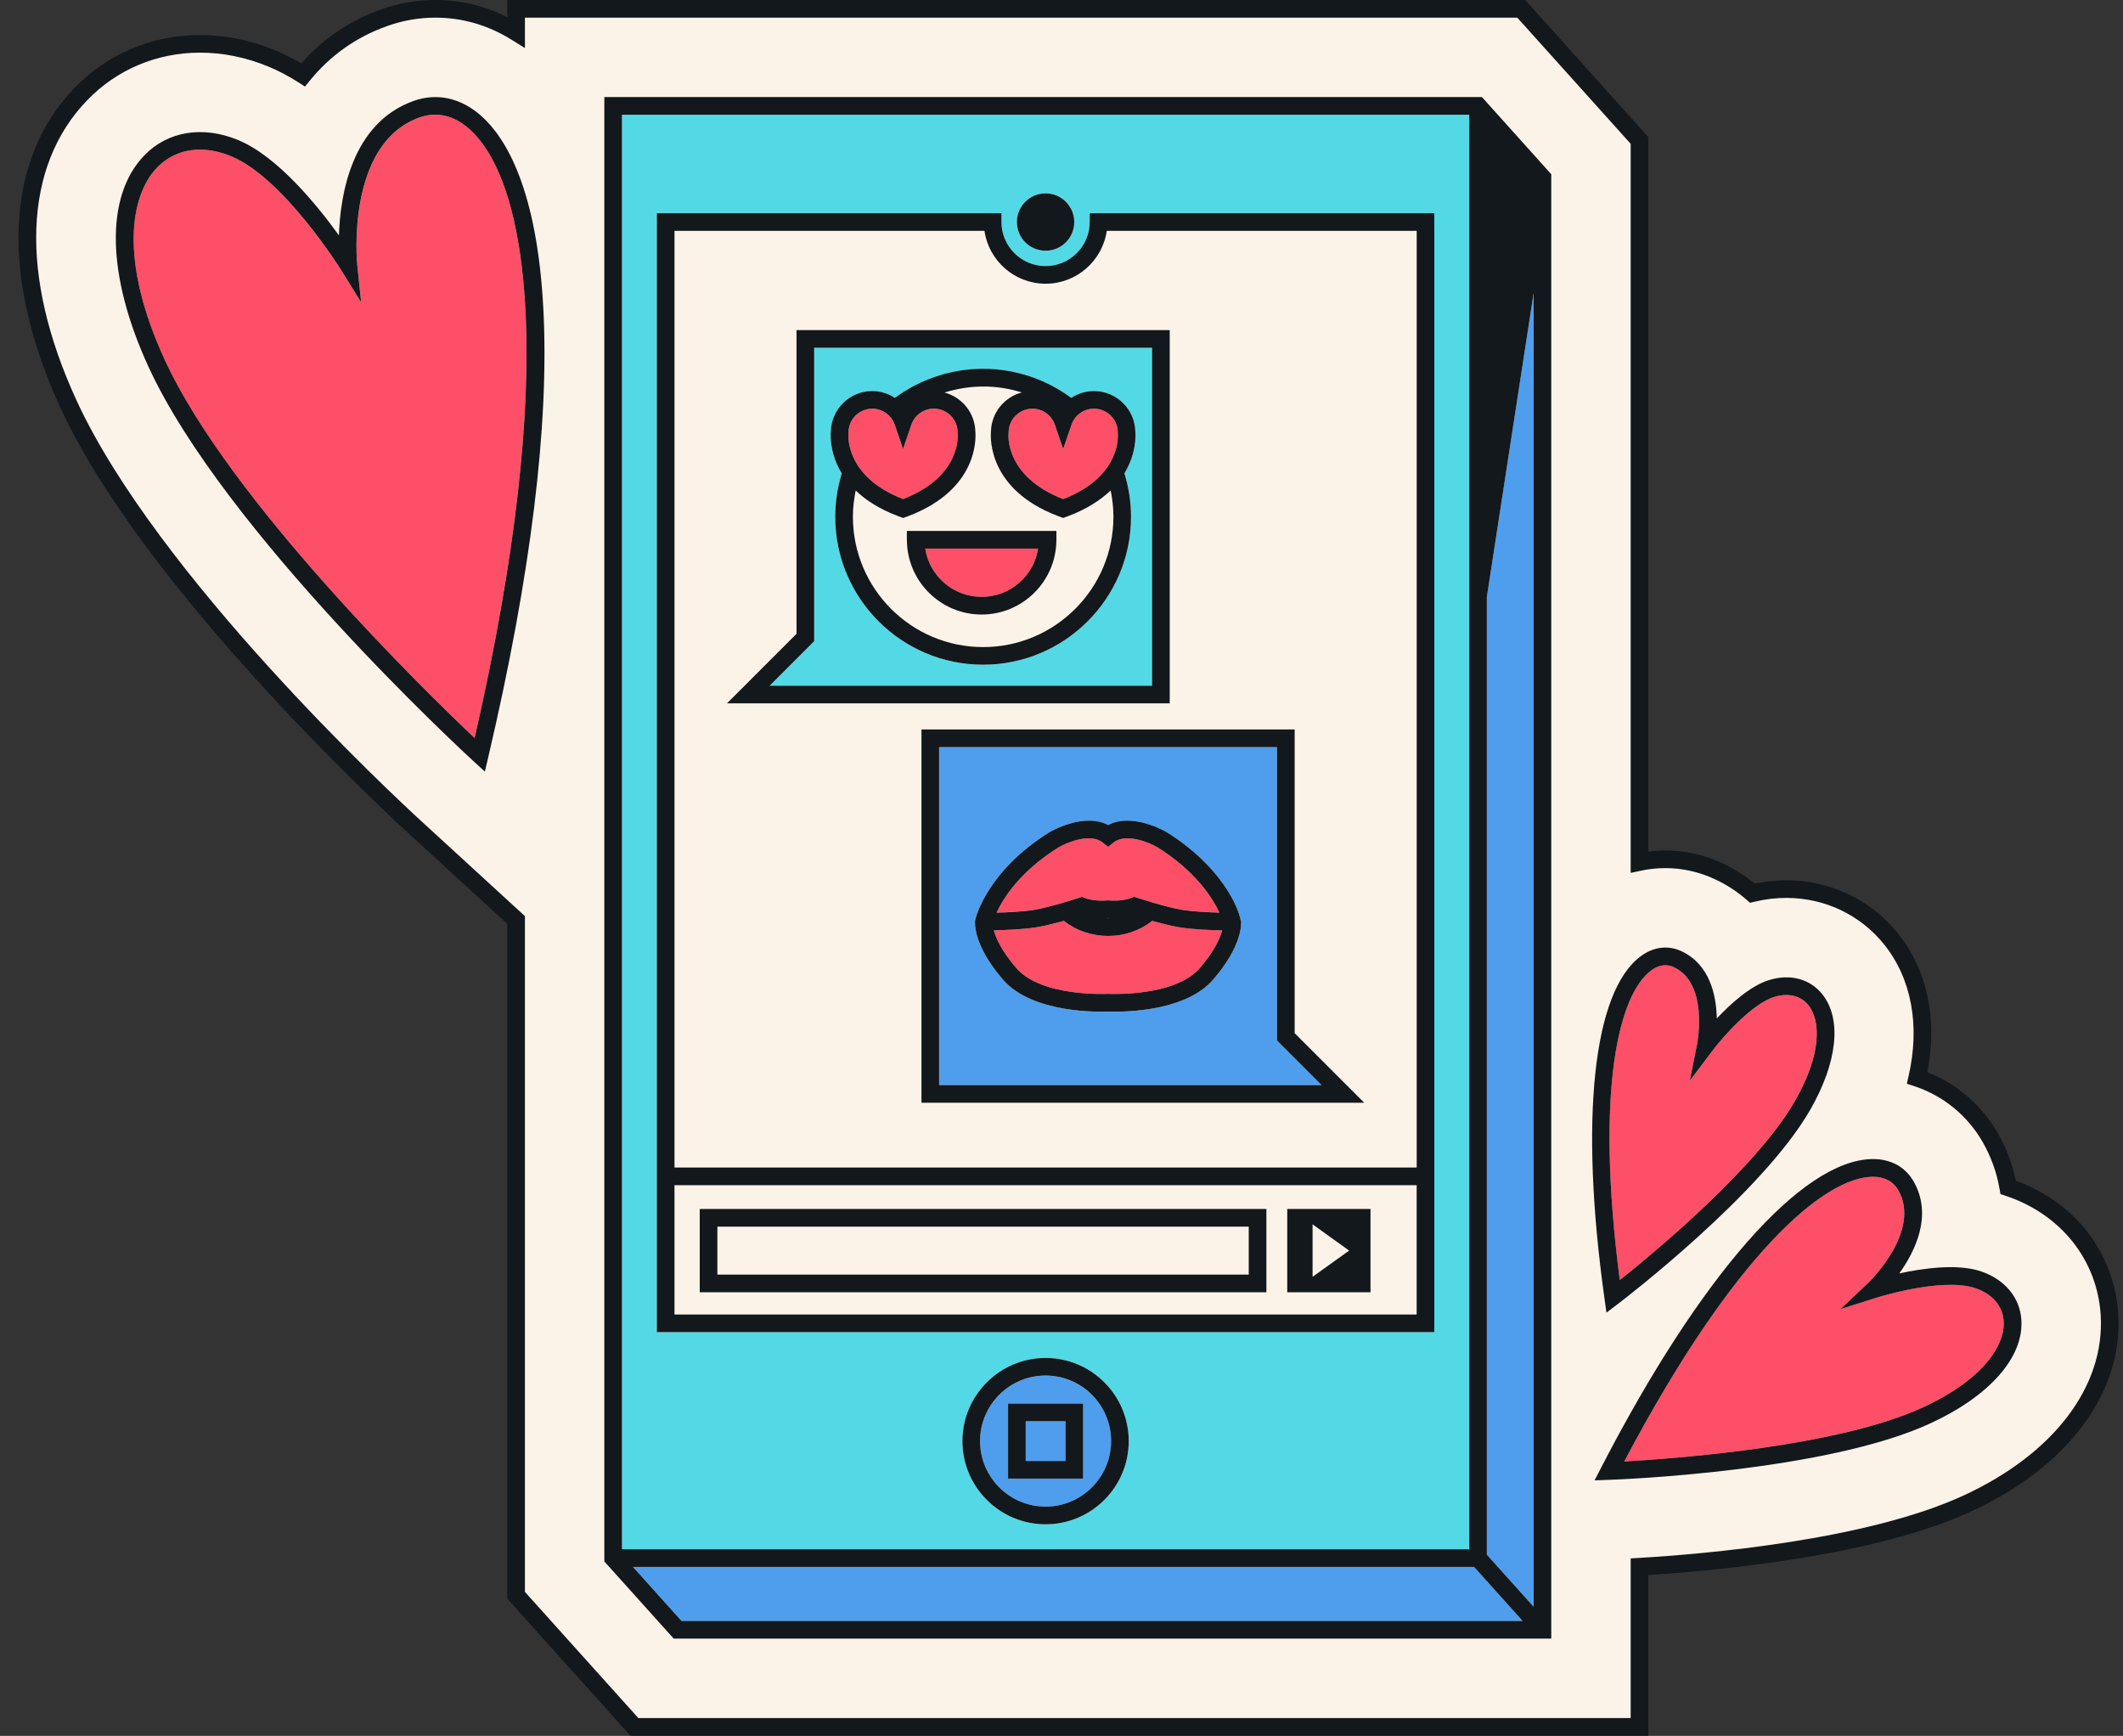 <?xml version="1.0" encoding="UTF-8"?><svg xmlns="http://www.w3.org/2000/svg" xmlns:xlink="http://www.w3.org/1999/xlink" height="393.4" preserveAspectRatio="xMidYMid meet" version="1.0" viewBox="-4.2 0.0 481.2 393.4" width="481.2" zoomAndPan="magnify"><rect x="-4.2" y="0.0" width="481.2" height="393.4" fill="#333333" stroke="none"/><g id="change1_1"><path d="M139.59,391.36l-26.81-29.82V208.5l-23.11-21.19c-6.09-5.59-59.96-55.7-78.4-95.88 C-2,62.53-0.98,36.99,14.09,21.37C21.17,14,30.79,9.94,41.15,9.94c5.46,0,10.94,1.12,16.27,3.32c2.35,0.97,4.71,2.21,7.07,3.72 c4.78-5.87,10.9-10.26,18.19-12.89C86.5,2.71,90.48,2,94.47,2c6.48,0,12.71,1.81,18.31,5.29V2h227.83l26.8,29.82v163.53 c1.92-0.4,3.88-0.61,5.85-0.61c4.18,0,8.26,0.91,12.11,2.7c2.83,1.32,5.38,2.99,7.64,4.97c2.53-0.61,5.12-0.92,7.7-0.92 c9.31,0,17.96,4.12,23.72,11.31c6.7,8.37,8.66,19.49,5.93,31.48c6.97,2.31,12.85,7.04,16.59,13.6c2.03,3.57,3.37,7.34,4.03,11.22 c13.37,4.44,22.15,15.49,22.96,28.9c1.01,16.99-11.03,32.95-32.19,42.73c-22.32,10.32-59.37,13.46-74.33,14.34v36.3H139.59z" fill="#FBF3E8"/></g><g id="change2_1"><path d="M236.77,113.11c-13.21-5.12-12.42-14.48-12.38-14.87l0.01-0.23c0-2.97,2.42-5.39,5.39-5.39 c2.3,0,4.34,1.46,5.09,3.63l1.9,5.51l1.88-5.51c0.75-2.17,2.79-3.63,5.09-3.63c2.97,0,5.39,2.42,5.39,5.39l0.01,0.22 C249.19,98.63,249.98,107.99,236.77,113.11z M212.87,98.23l-0.01-0.22c0-2.97-2.42-5.39-5.39-5.39c-2.3,0-4.34,1.46-5.09,3.63 l-1.89,5.51l-1.89-5.51c-0.75-2.17-2.79-3.63-5.09-3.63c-2.97,0-5.39,2.42-5.39,5.39l-0.01,0.23c-0.04,0.39-0.83,9.75,12.38,14.87 C213.7,107.99,212.91,98.63,212.87,98.23z M205.51,124.33c0.96,6.19,6.33,10.95,12.79,10.95c6.46,0,11.82-4.76,12.79-10.95H205.51z M263.13,210.14c-1.91-0.32-4.18-0.9-6.15-1.46c-2.87,2.23-6.31,3.42-10.03,3.42c-3.72,0-7.16-1.19-10.03-3.42 c-1.97,0.56-4.24,1.14-6.14,1.46c-2.9,0.48-7.13,0.64-9.71,0.7c0.47,1.73,1.74,4.68,5.11,8.58c5.67,6.55,20.51,5.83,20.66,5.82 l0.11-0.01l0.11,0.01c0.15,0.01,14.98,0.73,20.66-5.82c3.36-3.89,4.63-6.84,5.11-8.58C270.24,210.78,266.02,210.62,263.13,210.14z M258.17,192.02c-1.79-1.05-7.15-3.34-9.98-1.1l-1.24,0.99l-1.24-0.99c-2.82-2.24-8.19,0.05-10.02,1.13 c-8.71,5.45-12.48,11.48-14.01,14.77c2.49-0.07,6.04-0.23,8.44-0.63c4.03-0.67,10.15-2.72,10.21-2.74l0.71-0.23l0.69,0.28 c0.2,0.08,0.42,0.16,0.65,0.22c0.01,0,0.02,0.01,0.04,0.01c0.92,0.26,1.95,0.35,2.8,0.37c0.02,0,0.05,0.01,0.07,0.01h0.46 c0.29-0.01,0.54-0.02,0.72-0.03c0.1,0,0.2-0.01,0.28-0.02l0.08-0.01l0.12-0.01l0.21,0.02c0.81,0.08,3.3,0.14,5.02-0.56l0.69-0.28 l0.7,0.23c0.06,0.02,6.19,2.07,10.21,2.74c2.4,0.4,5.93,0.56,8.42,0.63C270.65,203.51,266.84,197.45,258.17,192.02z M102.22,29.25 c-3.51-3.12-7.45-4.02-11.4-2.59c-16.67,6.02-14.08,32.95-14.05,33.22l0.9,8.65l-4.59-7.38c-0.13-0.21-13.04-20.83-24.83-25.72 c-2.46-1.01-4.86-1.52-7.13-1.52c-3.76,0-7.15,1.39-9.76,4.11c-5.96,6.19-8.64,20.84,1.71,43.4c14.69,32,59.2,75.33,70.29,85.84 C122.56,83.45,115.44,41.02,102.22,29.25z M405.69,227.8c-1.74-2.17-4.57-2.85-7.76-1.86c-5.12,1.59-11.74,9.21-13.86,12.02 l-5.26,6.96l1.7-8.56c0.02-0.13,2.55-13.49-5.28-17.16c-0.65-0.3-1.31-0.46-1.97-0.46c-1.07,0-2.14,0.4-3.2,1.19 c-7.24,5.33-12.79,26.57-7.13,70.17c7.94-6.34,31.01-25.48,39.68-40.55C408.92,238.56,408.34,231.11,405.69,227.8z M443.4,291.88 c-7.48-2.44-21.98,2.11-22.13,2.16l-8.3,2.63l6.32-5.99c0.12-0.12,12.06-11.65,6.79-20.92c-1.15-2.02-3.12-3.08-5.72-3.08h-0.19 c-10.93,0.22-31.34,17.36-56.21,64.53c11.43-0.64,48.36-3.32,67.71-12.27c13.96-6.45,18.6-14.31,18.3-19.51 C449.76,295.93,447.36,293.17,443.4,291.88z" fill="#FD4F68"/></g><g id="change3_1"><path d="M285.25,235.81v-66.49h-76.6v76.59h86.7L285.25,235.81z M270.74,222.04c-5.7,6.58-17.64,7.23-22.15,7.23 c-0.82,0-1.4-0.02-1.64-0.03c-1.59,0.07-17.06,0.57-23.79-7.2c-6.78-7.82-6.42-12.86-6.36-13.4l0.04-0.22 c0.1-0.44,2.62-10.93,16.78-19.79c0.37-0.23,7.83-4.55,13.33-1.65c5.51-2.9,12.96,1.42,13.29,1.62 c12.43,7.78,16.32,17.15,16.77,20.05l0.08-0.01C277.16,209.18,277.51,214.22,270.74,222.04z M232.79,311.75 c-8.19,0-14.85,6.66-14.85,14.85c0,8.18,6.66,14.84,14.85,14.84s14.85-6.66,14.85-14.84C247.64,318.41,240.98,311.75,232.79,311.75z M241.29,335.1h-17v-17.01h17V335.1z M237.29,322.09v9.01h-9v-9.01H237.29z M340.92,367.36H150.28l-11.01-12.25h190.64 L340.92,367.36z M343.41,66.38v297.76l-10.61-11.8V135.27L343.41,66.38z" fill="#4F9EED"/></g><g id="change4_1"><path d="M180.33,78.81v66.49l-10.1,10.11h86.7v-76.6H180.33z M252.16,117.11c0,18.49-15.04,33.53-33.53,33.53 s-33.53-15.04-33.53-33.53c0-3.35,0.53-6.64,1.5-9.83c-2.72-4.47-2.55-8.55-2.48-9.37c0.05-5.13,4.24-9.29,9.39-9.29 c1.88,0,3.65,0.57,5.15,1.56c5.75-4.27,12.78-6.6,19.97-6.6s14.23,2.33,19.97,6.6c1.5-0.99,3.27-1.56,5.15-1.56 c5.15,0,9.34,4.16,9.39,9.29c0.07,0.82,0.24,4.9-2.48,9.36C251.64,110.46,252.16,113.76,252.16,117.11z M136.78,26v325.11H328.8V26 H136.78z M232.79,43.81c3.59,0,6.5,2.91,6.5,6.5c0,3.59-2.91,6.51-6.5,6.51c-3.59,0-6.5-2.92-6.5-6.51 C226.29,46.72,229.2,43.81,232.79,43.81z M232.79,345.44c-10.39,0-18.85-8.45-18.85-18.84c0-10.4,8.46-18.85,18.85-18.85 c10.39,0,18.85,8.45,18.85,18.85C251.64,336.99,243.18,345.44,232.79,345.44z M320.9,301.9H144.68V48.31h78.11v2 c0,5.51,4.49,9.99,10,9.99s10-4.48,10-9.99v-2h78.11V301.9z" fill="#53D9E5"/></g><g id="change5_1"><path d="M475.92,297.88c-0.83-13.85-9.68-25.36-23.2-30.29c-0.77-3.72-2.12-7.32-4.04-10.7 c-3.62-6.35-9.26-11.23-16.01-13.9c2.32-12.03-0.03-23.14-6.68-31.44c-6.14-7.66-15.36-12.05-25.28-12.05 c-2.39,0-4.79,0.25-7.17,0.75c-2.21-1.82-4.67-3.36-7.32-4.61c-5.3-2.47-11.08-3.38-16.81-2.65V31.06L341.5,0H110.78v3.88 C105.66,1.3,100.19,0,94.47,0c-4.23,0-8.42,0.74-12.46,2.2c-7.02,2.53-13.04,6.62-17.93,12.17c-1.97-1.16-3.94-2.16-5.89-2.96 C52.61,9.1,46.88,7.94,41.15,7.94c-10.91,0-21.04,4.28-28.51,12.04c-15.67,16.25-16.83,42.6-3.2,72.29 c18.6,40.53,72.75,90.91,78.87,96.52l22.47,20.59V362.3l27.91,31.06h230.72v-36.42c16.07-1.03,51.43-4.35,73.17-14.4 C464.52,332.41,476.98,315.71,475.92,297.88z M440.9,338.91c-22.01,10.17-58.81,13.29-73.61,14.16l-1.88,0.11v36.18H140.48 l-25.7-28.59V207.62l-23.76-21.78c-6.05-5.55-59.66-55.42-77.94-95.24C0.17,62.48,1.06,37.75,15.53,22.75 c6.71-6.98,15.81-10.82,25.63-10.82c5.2,0,10.42,1.07,15.51,3.17c2.23,0.92,4.5,2.12,6.76,3.56l1.5,0.96l1.12-1.38 c4.61-5.66,10.44-9.79,17.32-12.27C86.97,4.66,90.71,4,94.47,4c6.12,0,11.92,1.68,17.26,4.99l3.05,1.9V4h224.93l25.7,28.59v165.23 l2.41-0.51c1.79-0.38,3.62-0.57,5.44-0.57c3.89,0,7.68,0.85,11.26,2.52c2.63,1.23,5.04,2.8,7.17,4.66l0.78,0.68l1.01-0.24 c2.39-0.58,4.82-0.87,7.23-0.87c8.7,0,16.78,3.85,22.16,10.56c6.19,7.73,8.16,18.31,5.54,29.78l-0.4,1.77l1.73,0.57 c6.55,2.17,12.05,6.68,15.48,12.69c1.89,3.33,3.17,6.89,3.8,10.57l0.2,1.18l1.14,0.38c12.56,4.17,20.83,14.56,21.59,27.12 C472.89,314.24,461.29,329.49,440.9,338.91z M320.9,48.31h-78.11v2c0,5.51-4.49,9.99-10,9.99c-5.51,0-10-4.48-10-9.99v-2h-78.11 V301.9H320.9V48.31z M218.94,52.31c0.97,6.77,6.82,11.99,13.86,11.99c7.04,0,12.88-5.22,13.86-11.99h70.25V264.6H148.68V52.31 H218.94z M148.68,297.9V268.6H316.9v29.31H148.68z M232.79,56.82c3.59,0,6.5-2.91,6.5-6.5s-2.91-6.5-6.5-6.5s-6.5,2.91-6.5,6.5 S229.2,56.82,232.79,56.82z M232.79,307.75c-10.39,0-18.85,8.46-18.85,18.85s8.46,18.85,18.85,18.85s18.85-8.46,18.85-18.85 S243.19,307.75,232.79,307.75z M232.79,341.44c-8.19,0-14.85-6.66-14.85-14.85s6.66-14.85,14.85-14.85 c8.19,0,14.85,6.66,14.85,14.85S240.98,341.44,232.79,341.44z M224.29,335.1h17.01v-17.01h-17.01V335.1z M228.29,322.09h9.01v9.01 h-9.01V322.09z M132.78,22v331.87l15.72,17.49h198.91V39.49L331.7,22H132.78z M332.81,352.34V135.27l10.61-68.89v297.76 L332.81,352.34z M328.81,26v109.12v215.99H136.78V26H328.81z M139.27,355.11h190.64l11.01,12.25H150.28L139.27,355.11z M154.4,292.86h128.44v-18.87H154.4V292.86z M158.4,277.99h120.44v10.87H158.4V277.99z M287.57,292.86h18.87v-18.87h-18.87V292.86z M293.31,277.47l8.29,5.95l-8.29,5.95V277.47z M260.93,74.81h-84.59v68.83l-15.76,15.76h100.35V74.81z M256.93,155.41h-86.69 l10.1-10.1V78.81h76.59V155.41z M204.66,165.32v84.59h100.35l-15.76-15.76v-68.84H204.66z M295.35,245.91h-86.69v-76.59h76.59v66.49 L295.35,245.91z M185.11,117.11c0,18.49,15.04,33.53,33.52,33.53c18.49,0,33.53-15.04,33.53-33.53c0-3.35-0.52-6.65-1.5-9.84 c2.72-4.47,2.55-8.54,2.48-9.36c-0.05-5.13-4.24-9.29-9.39-9.29c-1.88,0-3.65,0.57-5.15,1.55c-5.75-4.27-12.78-6.6-19.98-6.6 c-7.19,0-14.22,2.34-19.97,6.6c-1.5-0.98-3.27-1.55-5.15-1.55c-5.14,0-9.33,4.16-9.39,9.29c-0.07,0.82-0.24,4.9,2.48,9.37 C185.63,110.47,185.11,113.76,185.11,117.11z M243.76,92.62c2.97,0,5.39,2.42,5.39,5.39l0.01,0.22c0.04,0.4,0.83,9.76-12.38,14.88 c-13.21-5.13-12.42-14.49-12.38-14.87l0.01-0.23c0-2.97,2.42-5.39,5.39-5.39c2.3,0,4.35,1.46,5.09,3.63l1.89,5.5l1.89-5.51 C239.41,94.08,241.46,92.62,243.76,92.62z M227.41,88.94c-3.99,1.05-6.96,4.66-7,8.97c-0.12,1.44-0.58,13.04,15.15,19.02 c0.18,0.07,0.37,0.14,0.56,0.21l0.68,0.24l1.18-0.44c4.27-1.62,7.34-3.66,9.56-5.79c0.4,1.96,0.63,3.95,0.63,5.97 c0,16.28-13.25,29.53-29.53,29.53c-16.28,0-29.52-13.25-29.52-29.53c0-2.01,0.23-4,0.63-5.96c2.21,2.13,5.28,4.16,9.54,5.78 c0.18,0.07,0.37,0.14,0.56,0.21l0.68,0.24l1.18-0.44c15.75-5.99,15.29-17.58,15.17-19.02c-0.05-4.31-3.01-7.92-7-8.97 c2.83-0.88,5.78-1.36,8.77-1.36C221.63,87.58,224.58,88.06,227.41,88.94z M188.11,98.24l0.01-0.23c0-2.97,2.42-5.39,5.39-5.39 c2.3,0,4.35,1.46,5.09,3.63l1.89,5.5l1.89-5.51c0.75-2.17,2.79-3.63,5.09-3.63c2.97,0,5.39,2.42,5.39,5.39l0.01,0.22 c0.04,0.4,0.83,9.77-12.38,14.88C187.29,107.99,188.07,98.63,188.11,98.24z M201.36,122.33c0,9.34,7.6,16.94,16.94,16.94 s16.94-7.6,16.94-16.94v-2h-33.89V122.33z M231.09,124.33c-0.96,6.19-6.33,10.94-12.79,10.94s-11.83-4.75-12.79-10.94H231.09z M277.02,208.65c-0.45-2.9-4.34-12.27-16.77-20.05c-0.34-0.2-7.78-4.52-13.29-1.62c-5.5-2.9-12.96,1.42-13.34,1.65 c-14.16,8.86-16.67,19.36-16.77,19.8l-0.04,0.21c-0.06,0.55-0.42,5.58,6.35,13.4c6.73,7.77,22.2,7.27,23.79,7.2 c0.24,0.01,0.82,0.03,1.64,0.03c4.51,0,16.45-0.65,22.15-7.23c6.77-7.82,6.42-12.85,6.35-13.4L277.02,208.65z M235.7,192.05 c1.83-1.07,7.2-3.36,10.02-1.12l1.24,0.99l1.24-0.99c2.83-2.24,8.19,0.05,9.97,1.1c8.67,5.43,12.48,11.49,14.03,14.8 c-2.48-0.07-6.02-0.23-8.41-0.63c-4.02-0.67-10.15-2.72-10.21-2.74l-0.71-0.24l-0.69,0.28c-1.72,0.7-4.21,0.65-5.02,0.57l-0.21-0.02 l-0.12,0.01l-0.08,0.01c-0.08,0.01-0.18,0.01-0.28,0.02c-0.17,0.01-0.42,0.02-0.72,0.02c-0.15,0-0.29,0-0.46,0 c-0.02,0-0.05,0-0.07,0c-0.85-0.02-1.88-0.12-2.8-0.37c-0.01,0-0.03-0.01-0.04-0.01c-0.22-0.06-0.44-0.14-0.65-0.22l-0.69-0.28 l-0.71,0.24c-0.06,0.02-6.19,2.07-10.21,2.74c-2.4,0.4-5.95,0.56-8.44,0.63C223.21,203.53,226.99,197.5,235.7,192.05z M247.39,208.09c-0.29,0.01-0.58,0.01-0.86,0c0,0,0,0,0.01,0c0.17-0.01,0.32-0.02,0.43-0.03c0.11,0.01,0.25,0.02,0.41,0.03 C247.38,208.09,247.38,208.09,247.39,208.09z M267.72,219.42c-5.67,6.55-20.51,5.83-20.66,5.82l-0.11-0.01l-0.11,0.01 c-0.15,0.01-14.99,0.73-20.66-5.82c-3.38-3.9-4.64-6.85-5.12-8.58c2.58-0.06,6.81-0.22,9.71-0.7c1.91-0.32,4.18-0.9,6.15-1.45 c2.87,2.23,6.31,3.41,10.03,3.42c3.72,0,7.16-1.19,10.03-3.42c1.97,0.56,4.24,1.14,6.15,1.46c2.9,0.48,7.11,0.65,9.7,0.7 C272.35,212.58,271.09,215.53,267.72,219.42z M104.88,26.27c-4.61-4.1-10.08-5.3-15.41-3.37c-13.89,5.02-16.54,21.06-16.85,30.44 c-4.95-6.87-13.94-17.91-22.84-21.6c-8.02-3.32-15.99-2.01-21.3,3.51c-8.9,9.25-8.54,27.13,0.96,47.84 c17.08,37.21,71.43,87.36,73.74,89.47l2.52,2.31l0.78-3.33c9.64-41.12,13.84-75.24,12.48-101.42 C117.55,42.98,110.53,31.29,104.88,26.27z M103.37,167.26c-11.09-10.51-55.6-53.84-70.29-85.84c-10.35-22.56-7.68-37.21-1.72-43.4 c2.62-2.72,6-4.11,9.76-4.11c2.26,0,4.67,0.5,7.12,1.52c11.8,4.88,24.71,25.5,24.84,25.71l4.58,7.38l-0.9-8.64 c-0.03-0.27-2.62-27.21,14.05-33.23c3.94-1.43,7.88-0.53,11.39,2.6C115.45,41.02,122.56,83.45,103.37,167.26z M359.92,297.49 l2.72-2.07c1.32-1.01,32.55-24.93,43.45-43.88c6.21-10.81,7.24-20.61,2.74-26.23c-2.79-3.48-7.3-4.67-12.07-3.19 c-4.23,1.31-8.71,5.38-11.83,8.69c-0.11-5.21-1.55-12.21-7.99-15.23c-3.04-1.42-6.33-1.03-9.25,1.13 c-10.81,7.98-13.89,36.91-8.24,77.4L359.92,297.49z M370.06,219.93c1.07-0.79,2.14-1.18,3.2-1.18c0.66,0,1.32,0.15,1.97,0.46 c7.83,3.67,5.3,17.03,5.28,17.16l-1.7,8.55l5.26-6.96c2.12-2.8,8.74-10.43,13.87-12.02c3.19-0.99,6.02-0.31,7.76,1.87 c2.65,3.31,3.23,10.76-3.08,21.74c-8.67,15.08-31.74,34.22-39.68,40.55C357.28,246.5,362.83,225.26,370.06,219.93z M444.64,288.07 c-5.29-1.72-12.98-0.64-18.35,0.53c3.62-5.05,7.61-13.19,3.27-20.82c-1.92-3.37-5.26-5.17-9.47-5.1 c-15.95,0.31-38.87,26.4-61.29,69.77l-1.57,3.04l3.42-0.12c1.99-0.07,49.01-1.84,72.71-12.8c13.4-6.19,21.11-14.93,20.61-23.37 C453.66,294.04,450.17,289.88,444.64,288.07z M431.68,318.94c-19.36,8.95-56.28,11.63-67.72,12.27 c24.88-47.17,45.28-64.31,56.21-64.52c0.06,0,0.13,0,0.19,0c2.6,0,4.58,1.06,5.72,3.08c5.27,9.27-6.67,20.8-6.79,20.92l-6.32,5.99 l8.3-2.63c0.15-0.05,14.65-4.59,22.12-2.16c3.97,1.29,6.36,4.05,6.57,7.56C450.28,304.63,445.63,312.49,431.68,318.94z" fill="#13181C"/></g></svg>